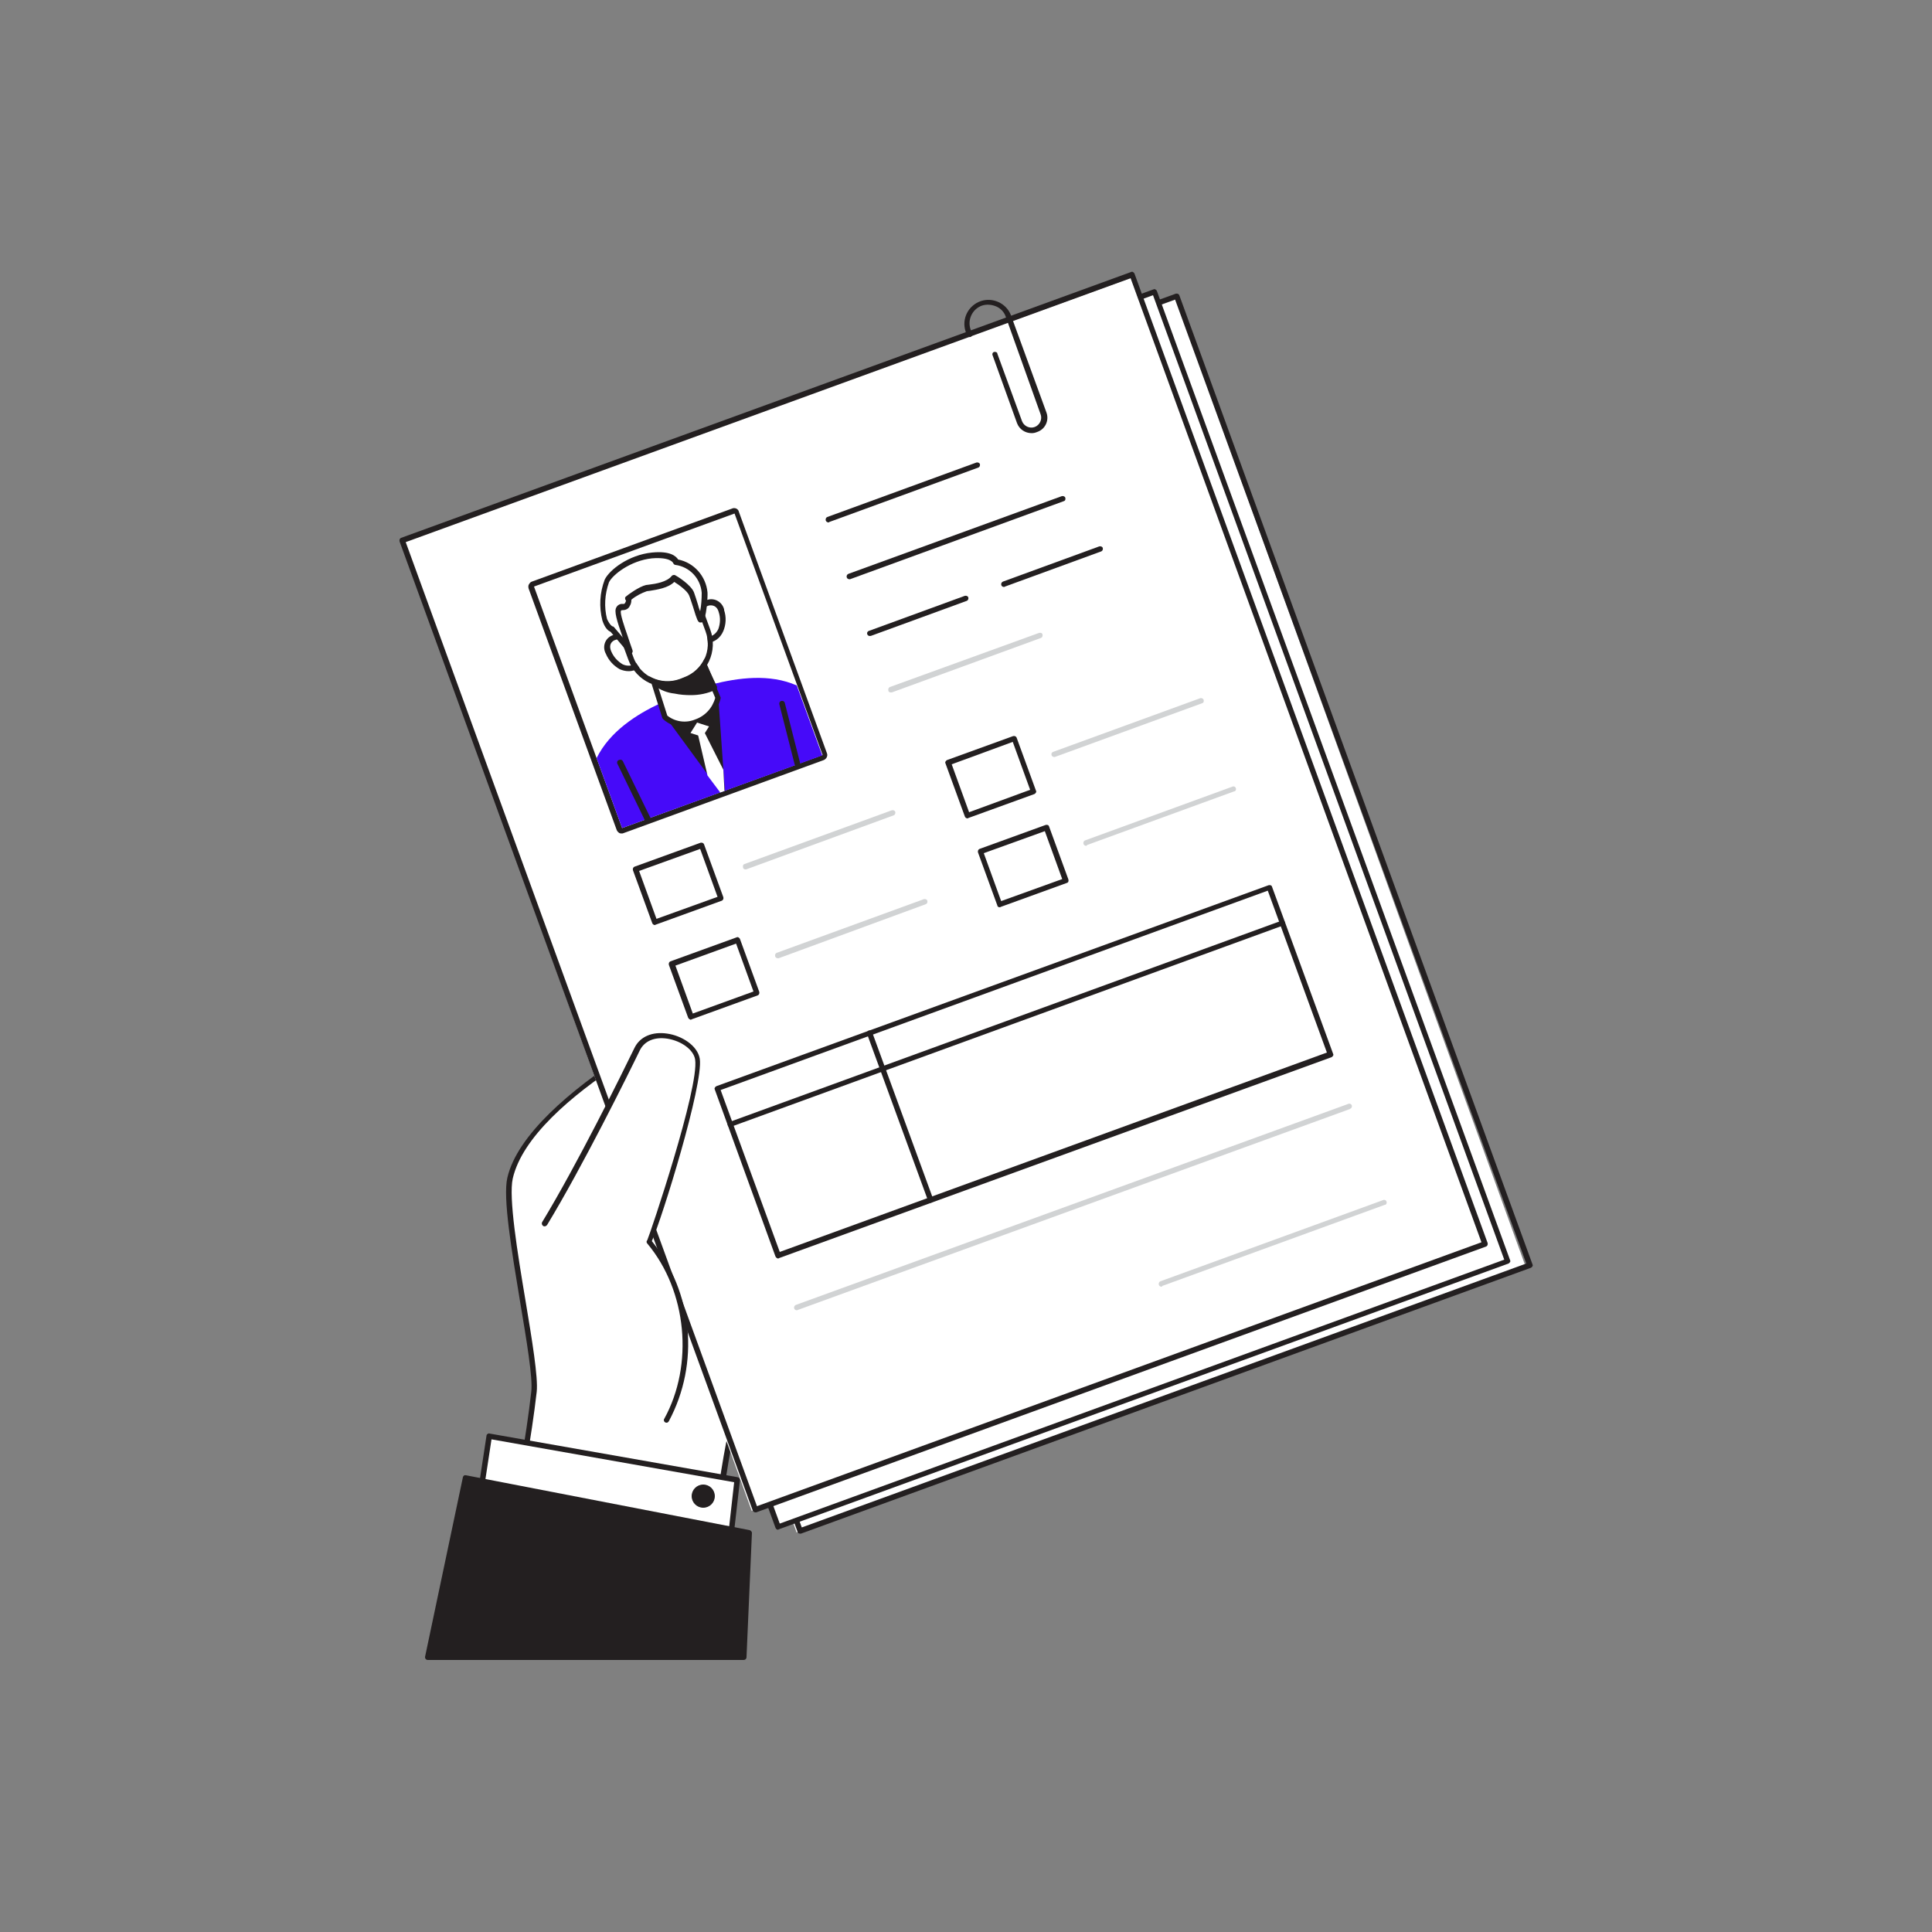 <svg transform="scale(1)" version="1.1" id="Layer_1" xmlns="http://www.w3.org/2000/svg" xmlns:xlink="http://www.w3.org/1999/xlink" x="0px" y="0px" viewBox="0 0 500 500" xml:space="preserve" class="show_show__wrapper__graphic__5Waiy "><rect x="0" y="0" width="500" height="500" fill="#808080" stroke="none"/><title>React</title><style type="text/css">
	.st0{fill:#FFFFFF;}
	.st1{fill:#231F20;}
	.st2{fill:none;}
	.st3{fill:#D1D3D4;}
	.st4{fill:#460AF9;}
</style><g id="Hands"><path class="st0" d="M138.1,360.2c-2.7,24.2-10.3,56.6-13.8,68.7h35.4l21.8-2.6c0,0,5-47.2,8.2-57.6s0.7-109.1,0.8-110
		s-53.3,23.2-58.6,46.3C129.9,313.9,139.1,352,138.1,360.2z"></path><path class="st1" d="M124.4,429.6c-0.2,0-0.4-0.1-0.6-0.3c-0.1-0.2-0.2-0.4-0.1-0.6c3.5-12.1,11.1-44.6,13.8-68.6l0,0
		c0.4-3.5-1.2-13.1-2.9-23.2c-2.2-13.3-4.5-27-3.3-32.1c5.1-22.2,55.9-46.9,59.3-46.9h0.1c0.4,0.1,0.6,0.4,0.6,0.8
		c0,0.2,0,2.9,0.1,6.6c0.4,23.4,1.8,94.7-0.9,103.6c-3.1,10.2-8.1,57-8.2,57.5c0,0.3-0.3,0.6-0.6,0.6l-21.7,2.6L124.4,429.6z
		 M125.3,428.2h34.5l21.1-2.6c0.6-5.6,5.2-47.4,8.2-57.2c1.8-5.8,2.1-40.5,0.9-103.2c-0.1-3.2-0.1-4.9-0.1-5.8
		c-6.4,2.4-52.3,24.2-57.2,45.6c-1.1,4.9,1.2,19.1,3.3,31.6c1.7,10.2,3.3,19.9,2.9,23.6l-0.7-0.1l0.7,0.1
		C136.2,383.7,128.9,415.4,125.3,428.2z"></path><polygon class="st0" points="123.4,392.7 126.6,371.8 190.8,383 188.2,405.7 	"></polygon><path class="st1" d="M188.2,406.4h-0.1l-64.8-13c-0.4-0.1-0.6-0.4-0.6-0.8l3.2-21c0-0.2,0.1-0.4,0.3-0.5c0.2-0.1,0.3-0.2,0.5-0.1
		l64.2,11.3c0.4,0.1,0.6,0.4,0.6,0.8l-2.6,22.7c0,0.2-0.1,0.4-0.3,0.5C188.5,406.4,188.4,406.4,188.2,406.4z M124.2,392.2l63.4,12.7
		l2.4-21.3l-62.8-11.1L124.2,392.2z"></path><polygon class="st1" points="192.4,428.9 193.8,396.7 120.5,382.4 110.8,428.9 	"></polygon><path class="st1" d="M192.4,429.6h-81.7c-0.4,0-0.7-0.3-0.7-0.7c0,0,0-0.1,0-0.1l9.8-46.5c0.1-0.4,0.4-0.6,0.8-0.5L194,396
		c0.3,0.1,0.6,0.4,0.6,0.7l-1.4,32.1C193.2,429.3,192.9,429.6,192.4,429.6C192.5,429.6,192.5,429.6,192.4,429.6z M111.6,428.2h80.1
		l1.3-30.9l-72-14.1L111.6,428.2z"></path><circle class="st1" cx="182" cy="387.2" r="3"></circle></g><g id="Documents"><rect class="st0" x="154.9" y="103.7" transform="matrix(0.94 -0.34 0.34 0.94 -65.415 100.99)" width="200.9" height="266.8"></rect><path class="st1" d="M207,396.9c-0.3,0-0.6-0.2-0.6-0.5L115,145.6c-0.1-0.4,0.1-0.8,0.4-0.9L304.3,76c0.4-0.1,0.8,0.1,0.9,0.4
		c0,0,0,0,0,0l91.4,250.8c0.1,0.2,0.1,0.4,0,0.5c-0.1,0.2-0.2,0.3-0.4,0.4l-188.9,68.8C207.2,396.9,207.1,396.9,207,396.9z
		 M116.6,145.8l90.9,249.5L395,327L304.1,77.5L116.6,145.8z"></path><rect class="st0" x="149.6" y="101.9" transform="matrix(0.94 -0.342 0.342 0.94 -65.444 99.787)" width="201" height="266.9"></rect><path class="st1" d="M201.4,395.9c-0.3,0-0.6-0.2-0.7-0.5l-91.4-250.8c-0.1-0.4,0.1-0.8,0.4-0.9c0,0,0,0,0,0l188.8-68.8
		c0.2-0.1,0.4-0.1,0.5,0c0.2,0.1,0.3,0.2,0.4,0.4l91.4,250.8c0.1,0.2,0.1,0.4,0,0.5c-0.1,0.2-0.2,0.3-0.4,0.4l-188.9,68.8
		C201.5,395.8,201.4,395.9,201.4,395.9z M110.9,144.8l90.9,249.5L389.3,326L298.4,76.4L110.9,144.8z"></path><rect class="st0" x="143.3" y="98.1" transform="matrix(0.94 -0.34 0.34 0.94 -64.221 96.732)" width="200.9" height="266.8"></rect><path class="st1" d="M195.5,391.4c-0.3,0-0.6-0.2-0.7-0.5l-91.4-250.8c-0.1-0.4,0.1-0.8,0.4-0.9l188.9-68.8c0.2-0.1,0.4-0.1,0.5,0
		c0.2,0.1,0.3,0.2,0.4,0.4L385,321.7c0.1,0.4-0.1,0.8-0.4,0.9l-188.9,68.8C195.6,391.4,195.6,391.4,195.5,391.4z M105,140.3
		l90.9,249.5l187.5-68.3L292.6,72L105,140.3z"></path><line class="st2" x1="214.4" y1="134.5" x2="253.1" y2="120.5"></line><path class="st1" d="M214.4,135.2c-0.3,0-0.6-0.2-0.7-0.5c-0.1-0.4,0.1-0.8,0.4-0.9l38.6-14.1c0.4-0.1,0.8,0.1,0.9,0.4
		c0.1,0.4-0.1,0.8-0.4,0.9l-38.6,14.1C214.6,135.2,214.5,135.2,214.4,135.2z"></path><line class="st2" x1="219.8" y1="149.2" x2="275" y2="129.1"></line><path class="st1" d="M219.8,149.9c-0.4,0-0.7-0.3-0.7-0.7c0-0.3,0.2-0.6,0.5-0.7l55.2-20.1c0.4-0.1,0.8,0.1,0.9,0.4c0,0,0,0,0,0
		c0.1,0.4,0,0.8-0.4,0.9L220,149.9C219.9,149.9,219.9,149.9,219.8,149.9z"></path><line class="st2" x1="225.1" y1="163.9" x2="250" y2="154.8"></line><path class="st1" d="M225.1,164.6c-0.4,0-0.7-0.3-0.7-0.7c0-0.3,0.2-0.5,0.4-0.6l24.9-9.1c0.4-0.1,0.8,0.1,0.9,0.4
		c0.1,0.4-0.1,0.8-0.4,0.9l-24.9,9.1C225.3,164.5,225.2,164.6,225.1,164.6z"></path><line class="st2" x1="259.8" y1="151.2" x2="284.7" y2="142.1"></line><path class="st1" d="M259.8,151.9c-0.4,0-0.7-0.3-0.7-0.7c0-0.3,0.2-0.6,0.5-0.7l24.9-9.1c0.4-0.1,0.8,0.1,0.9,0.4c0,0,0,0,0,0
		c0.1,0.4-0.1,0.8-0.4,0.9c0,0,0,0,0,0l-24.9,9.1C260,151.9,259.9,151.9,259.8,151.9z"></path><path class="st3" d="M230.5,179.2c-0.3,0-0.6-0.2-0.6-0.5c-0.1-0.4,0.1-0.8,0.4-0.9c0,0,0,0,0,0l38.6-14c0.4-0.1,0.8,0,0.9,0.4
		c0.1,0.4-0.1,0.8-0.4,0.9c0,0,0,0,0,0l-38.6,14.1C230.6,179.2,230.5,179.2,230.5,179.2z"></path><path class="st3" d="M192.9,225c-0.3,0-0.6-0.2-0.6-0.5c-0.1-0.4,0-0.8,0.4-0.9c0,0,0,0,0,0l38.1-13.9c0.4-0.1,0.8,0.1,0.9,0.4
		c0.1,0.4-0.1,0.8-0.4,0.9L193.1,225C193.1,225,193,225,192.9,225z"></path><rect class="st0" x="175.8" y="245.9" transform="matrix(0.94 -0.342 0.342 0.94 -75.488 78.554)" width="18.2" height="14.6"></rect><path class="st1" d="M178.8,263.9c-0.1,0-0.2,0-0.3-0.1c-0.2-0.1-0.3-0.2-0.4-0.4l-5-13.7c-0.1-0.4,0.1-0.8,0.4-0.9c0,0,0,0,0,0
		l17.1-6.2c0.2-0.1,0.4-0.1,0.5,0c0.2,0.1,0.3,0.2,0.4,0.4l5,13.7c0.1,0.4-0.1,0.8-0.4,0.9c0,0,0,0,0,0l-17.1,6.2
		C179,263.8,178.9,263.9,178.8,263.9z M174.8,249.9l4.5,12.4l15.7-5.7l-4.5-12.4L174.8,249.9z"></path><rect class="st0" x="166.4" y="221.4" transform="matrix(0.94 -0.342 0.342 0.94 -67.665 73.874)" width="18.2" height="14.6"></rect><path class="st1" d="M169.5,239.4c-0.3,0-0.6-0.2-0.7-0.5l-5-13.7c-0.1-0.4,0.1-0.8,0.4-0.9c0,0,0,0,0,0l17.1-6.2
		c0.4-0.1,0.8,0.1,0.9,0.4l5,13.7c0.1,0.4-0.1,0.8-0.4,0.9l-17.1,6.2C169.6,239.3,169.6,239.4,169.5,239.4z M165.4,225.4l4.5,12.4
		l15.8-5.7l-4.5-12.4L165.4,225.4z"></path><path class="st3" d="M201.3,248c-0.3,0-0.6-0.2-0.7-0.5c-0.1-0.4,0.1-0.8,0.4-0.9l38.1-13.9c0.4-0.1,0.8,0.1,0.9,0.4
		c0.1,0.4-0.1,0.8-0.4,0.9L201.5,248C201.4,248,201.4,248,201.3,248z"></path><rect class="st0" x="247.3" y="193.9" transform="matrix(0.94 -0.342 0.342 0.94 -53.356 99.883)" width="18.2" height="14.6"></rect><path class="st1" d="M250.4,211.8c-0.3,0-0.6-0.2-0.7-0.5l-5-13.7c-0.1-0.2-0.1-0.4,0-0.5c0.1-0.2,0.2-0.3,0.4-0.4l17.1-6.2
		c0.4-0.1,0.8,0.1,0.9,0.4l5,13.7c0.1,0.2,0.1,0.4,0,0.5c-0.1,0.2-0.2,0.3-0.4,0.4l-17.1,6.2C250.5,211.8,250.4,211.8,250.4,211.8z
		 M246.3,197.8l4.5,12.4l15.8-5.8l-4.5-12.4L246.3,197.8z"></path><path class="st3" d="M272.8,195.9c-0.4,0-0.7-0.3-0.7-0.7c0-0.3,0.2-0.5,0.4-0.6l38.1-13.9c0.3-0.1,0.7,0,0.9,0.4c0,0,0,0,0,0
		c0.1,0.4,0,0.8-0.4,0.9c0,0,0,0,0,0L273,195.9C272.9,195.9,272.9,195.9,272.8,195.9z"></path><rect class="st0" x="255.7" y="216.9" transform="matrix(0.94 -0.342 0.342 0.94 -60.712 104.133)" width="18.2" height="14.6"></rect><path class="st1" d="M258.7,234.8c-0.3,0-0.6-0.2-0.6-0.5l-5-13.7c-0.1-0.4,0.1-0.8,0.4-0.9l17.1-6.2c0.4-0.1,0.8,0,0.9,0.4
		c0,0,0,0,0,0l5,13.7c0.1,0.4,0,0.8-0.4,0.9c0,0,0,0,0,0l-17.1,6.2C258.9,234.8,258.8,234.8,258.7,234.8z M254.6,220.8l4.5,12.4
		l15.8-5.7l-4.5-12.4L254.6,220.8z"></path><path class="st3" d="M281.1,218.9c-0.3,0-0.6-0.2-0.7-0.5c-0.1-0.4,0.1-0.8,0.4-0.9c0,0,0,0,0,0l38.1-13.9c0.4-0.2,0.8,0,0.9,0.3
		c0.2,0.4,0,0.8-0.3,0.9c0,0-0.1,0-0.1,0l-38.1,13.9C281.3,218.8,281.2,218.9,281.1,218.9z"></path><rect class="st0" x="188.9" y="254.3" transform="matrix(0.94 -0.342 0.342 0.94 -78.909 107.397)" width="152.1" height="46"></rect><path class="st1" d="M201.4,325.7c-0.1,0-0.2,0-0.3-0.1c-0.2-0.1-0.3-0.2-0.4-0.4L185,282c-0.1-0.2-0.1-0.4,0-0.5
		c0.1-0.2,0.2-0.3,0.4-0.4l142.9-52c0.4-0.1,0.8,0,0.9,0.4c0,0,0,0,0,0l15.8,43.2c0.1,0.2,0.1,0.4,0,0.5c-0.1,0.2-0.2,0.3-0.4,0.4
		l-143,52C201.5,325.7,201.4,325.7,201.4,325.7z M186.5,282.1l15.3,41.9l141.6-51.6l-15.3-41.9L186.5,282.1z"></path><line class="st2" x1="189" y1="291" x2="331.9" y2="239"></line><path class="st1" d="M189,291.7c-0.4,0-0.7-0.3-0.7-0.7c0-0.3,0.2-0.5,0.4-0.6l142.9-52.1c0.4-0.2,0.8,0,0.9,0.3
		c0.2,0.4,0,0.8-0.3,0.9c0,0-0.1,0-0.1,0l-142.9,52.1C189.1,291.7,189.1,291.7,189,291.7z"></path><line class="st2" x1="225.2" y1="267.3" x2="240.9" y2="310.6"></line><path class="st1" d="M240.9,311.3c-0.3,0-0.6-0.2-0.7-0.5l-15.8-43.2c-0.1-0.4,0.1-0.8,0.4-0.9c0.4-0.1,0.8,0.1,0.9,0.4l0,0
		l15.8,43.2c0.1,0.4-0.1,0.8-0.4,0.9C241.1,311.2,241,311.3,240.9,311.3z"></path><path class="st3" d="M300.6,333c-0.3,0-0.6-0.2-0.7-0.5c-0.1-0.4,0.1-0.8,0.4-0.9l57.6-21c0.4-0.2,0.8,0,0.9,0.3
		c0.2,0.4,0,0.8-0.3,0.9c0,0-0.1,0-0.1,0l-57.6,21C300.7,333,300.7,333,300.6,333z"></path><path class="st3" d="M206.2,339.1c-0.4,0-0.7-0.3-0.7-0.7c0-0.3,0.2-0.6,0.5-0.7l142.9-52c0.3-0.2,0.8,0,0.9,0.3
		c0.2,0.3,0,0.8-0.3,0.9c0,0-0.1,0-0.1,0.1l-142.9,52C206.4,339.1,206.3,339.1,206.2,339.1z"></path><path class="st1" d="M267,112.1c-1.7,0-3.2-1-3.8-2.6L256.9,92c-0.2-0.4,0-0.8,0.3-0.9s0.8,0,0.9,0.3c0,0,0,0.1,0,0.1l6.4,17.5
		c0.5,1.3,2,2,3.3,1.5c1.3-0.5,2-2,1.5-3.3L260.3,82c-0.4-1.2-1.3-2.2-2.5-2.7c-1.2-0.5-2.5-0.6-3.7-0.2c-2.5,0.9-3.8,3.7-2.9,6.2
		c0,0,0,0,0,0l0.4,1c0.1,0.4-0.1,0.8-0.4,0.9c-0.4,0.1-0.8,0-0.9-0.4c0,0,0,0,0,0l-0.4-1c-1.1-3.3,0.7-6.8,4-7.9
		c3.1-1,6.5,0.6,7.7,3.6l9.2,25.2c0.8,2.1-0.3,4.4-2.4,5.1C267.9,112,267.5,112.1,267,112.1z"></path></g><g id="Thumb"><path class="st0" d="M140.9,316.6c7.7-12.6,17.5-32,24-45.2c3.1-6.5,14.8-2.9,15.6,2.6c1.2,7.7-12.4,47.4-12.5,47.2
		c10.6,12.6,12.5,31.8,4.5,46.1"></path><path class="st1" d="M172.5,368.2c-0.4,0-0.7-0.3-0.7-0.7c0-0.1,0-0.2,0.1-0.3c7.7-14,5.9-33.1-4.4-45.4c-0.2-0.2-0.2-0.5-0.1-0.7
		l0.1-0.1c0.8-1.8,13.5-39.5,12.4-46.8c-0.4-2.5-3.5-4.8-7.2-5.4c-3.3-0.5-5.9,0.6-7.1,3c-3.3,6.8-14.9,30.2-24,45.2
		c-0.2,0.3-0.6,0.5-1,0.3c0,0,0,0,0,0c-0.3-0.2-0.5-0.6-0.3-1c0,0,0,0,0,0c9.1-15,20.6-38.3,23.9-45.1c1.4-2.9,4.6-4.3,8.5-3.7
		c3.6,0.5,7.8,3,8.4,6.5c1,6.6-9.8,41.4-12.4,47.2c10.7,13.3,12.4,31.6,4.4,46.6C172.9,368.1,172.7,368.2,172.5,368.2z"></path></g><g id="ID_Photo"><rect class="st0" x="148" y="140.3" transform="matrix(0.94 -0.342 0.342 0.94 -48.812 70.551)" width="55.1" height="66.6"></rect><path class="st1" d="M190.1,132.9l22.8,62.5L161,214.3l-22.8-62.5L190.1,132.9 M190,131.5c-0.2,0-0.3,0-0.5,0.1l-51.8,18.9
		c-0.4,0.1-0.6,0.4-0.8,0.7c-0.2,0.3-0.2,0.7-0.1,1.1l22.8,62.5c0.1,0.3,0.4,0.6,0.7,0.8c0.2,0.1,0.4,0.1,0.6,0.1
		c0.2,0,0.3,0,0.5-0.1l51.8-18.9c0.7-0.3,1.1-1.1,0.8-1.8l-22.8-62.5C191.1,131.9,190.6,131.5,190,131.5L190,131.5z"></path><path class="st4" d="M206.2,177.4l6.6,18.1L161,214.3l-6.6-18.1c3.4-6.9,10.3-11.3,16.5-14.2c2.4-1.1,4.7-2,6.6-2.7l0.4-0.2
		c1.8-0.7,4-1.4,6.3-2c0,0,0.1,0,0.1,0C191.1,175.4,199.2,174.3,206.2,177.4z"></path><path class="st1" d="M185.9,180.5L185.9,180.5l1.3,18.6l0.4,5.4l-1.2,0.4l-3.2-4.4l-11-15l0,0l0,0
		C175,183.4,182.2,180.8,185.9,180.5z"></path><path class="st0" d="M180.1,161c-0.8-4.1,5.2-7.3,6.6-2.7c0.5,1.6,0.5,3.3-0.1,4.9c-0.7,1.6-2.2,2.6-3.9,2.6"></path><path class="st1" d="M182.9,166.4h-0.3c-0.4,0-0.7-0.4-0.7-0.8c0-0.4,0.4-0.7,0.8-0.7c1.4,0,2.6-0.8,3.2-2.1
		c0.5-1.4,0.6-2.9,0.1-4.4c-0.5-1.8-1.8-1.8-2.5-1.7c-1.8,0.5-2.9,2.2-2.7,4c0.1,0.4-0.2,0.8-0.6,0.8s-0.8-0.2-0.8-0.6
		c-0.4-2.6,1.2-5.1,3.8-5.7c1.8-0.5,3.7,0.6,4.2,2.5c0,0.1,0,0.1,0,0.2c0.6,1.8,0.5,3.7-0.2,5.4
		C186.4,165.2,184.8,166.3,182.9,166.4z"></path><path class="st0" d="M164.3,166.7c-2-3.6-8.7-2.2-6.8,2.2c0.6,1.6,1.8,2.8,3.2,3.6c1.5,0.8,3.3,0.5,4.6-0.6"></path><path class="st1" d="M162.7,173.7c-0.8,0-1.6-0.2-2.3-0.5c-1.6-0.9-2.9-2.3-3.6-4c-0.9-1.6-0.4-3.7,1.3-4.6c0.1,0,0.1-0.1,0.2-0.1
		c2.4-1.1,5.2-0.3,6.6,1.9c0.2,0.3,0.1,0.8-0.3,1s-0.8,0.1-1-0.3l0,0c-1-1.6-3-2.1-4.6-1.4c-0.6,0.3-1.6,1.1-0.8,2.9
		c0.6,1.4,1.6,2.5,2.9,3.3c1.2,0.6,2.7,0.5,3.8-0.4c0.3-0.3,0.7-0.3,1,0c0.3,0.3,0.3,0.7,0,1C165,173.2,163.9,173.7,162.7,173.7z"></path><path class="st0" d="M172.1,185.6c2.2,1.9,5.4,2.4,8.1,1.3c2.9-1,5-3.4,5.7-6.3l-6-14.5l-12.4,4.5L172.1,185.6z"></path><path class="st1" d="M177.1,188.2c-2,0-4-0.7-5.5-2.1c-0.1-0.1-0.1-0.2-0.2-0.3l-4.7-15c-0.1-0.4,0.1-0.8,0.4-0.9l12.4-4.5
		c0.4-0.1,0.8,0,0.9,0.4l6,14.5c0.1,0.1,0.1,0.3,0.1,0.4c-0.7,3.2-3,5.8-6.2,6.9C179.4,187.9,178.2,188.1,177.1,188.2z M172.7,185.2
		c2,1.6,4.8,2,7.2,1c2.6-0.9,4.5-3,5.2-5.6l-5.7-13.6l-11.2,4.1L172.7,185.2z"></path><path class="st1" d="M169.7,176.9c1.5,1.1,3.2,1.7,5,1.9c3,0.5,7.2,0.7,10-0.9l-2.8-6c-2.1,1.1-4.3,1.9-6.6,2.4c-2,0.6-4,1-6.1,1
		C168.9,175.3,169.1,176.4,169.7,176.9z"></path><path class="st1" d="M178.8,179.9c-1.4,0-2.8-0.1-4.2-0.4c-1.9-0.2-3.7-0.9-5.3-2.1c-0.7-0.5-1-1.4-0.8-2.3
		c0.1-0.4,0.5-0.6,0.9-0.6c2,0,4-0.3,5.9-0.9c2.2-0.5,4.4-1.3,6.4-2.4c0.2-0.1,0.4-0.1,0.6,0c0.2,0.1,0.3,0.2,0.4,0.4l2.8,6
		c0.2,0.3,0,0.7-0.3,0.9C183.1,179.5,180.9,179.9,178.8,179.9z M169.9,176c0.1,0.1,0.1,0.2,0.2,0.3l0,0c1.4,1,3,1.6,4.6,1.8
		c1.8,0.3,6,0.8,9-0.5l-2.2-4.8c-2,0.9-4,1.7-6.1,2.2C173.7,175.6,171.8,175.9,169.9,176z M169.2,176L169.2,176z"></path><path class="st0" d="M176,175.7l1-0.4c4.9-1.8,7.4-7.1,5.6-12l-5.1-13.9c-7-3.1-15.2-0.1-18.6,6.8l5.1,13.9
		C165.7,175,171.1,177.5,176,175.7C176,175.8,176,175.7,176,175.7z"></path><path class="st1" d="M171.9,148.2c1.9,0,3.9,0.4,5.6,1.3l5.1,13.9c1.8,4.9-0.7,10.2-5.6,12l-1,0.4c-1,0.4-2.1,0.6-3.2,0.6
		c-3.9,0-7.4-2.5-8.8-6.1l-5.1-13.9c1.5-3.4,4.4-6,7.9-7.1C168.5,148.5,170.2,148.2,171.9,148.2 M171.9,146.8c-1.9,0-3.8,0.3-5.6,1
		c-6.8,2.5-8.7,7.8-8.8,8c-0.1,0.3-0.1,0.7,0,1l5.1,13.9c2,5.6,8.2,8.5,13.8,6.4l1-0.4c5.6-2,8.5-8.2,6.4-13.8l-5.1-13.9
		c-0.1-0.3-0.3-0.6-0.6-0.8C176.3,147.2,174.1,146.7,171.9,146.8L171.9,146.8z"></path><polygon class="st0" points="181.8,190.7 178.7,189.7 180.4,187 183.5,188 	"></polygon><polygon class="st0" points="187.2,199.2 187.5,204.7 186.4,205.1 183.1,200.7 180.7,190.4 180.7,190.3 180.6,190 180.6,189.8 
		182.1,189.2 182.2,189.4 182.4,189.7 182.4,189.7 	"></polygon><path class="st1" d="M167.5,212.7c-0.3,0-0.5-0.2-0.6-0.4l-7.1-14.6c-0.2-0.3-0.1-0.8,0.3-1c0,0,0,0,0.1,0c0.3-0.2,0.8-0.1,1,0.3
		c0,0,0,0,0,0l7.1,14.6c0.2,0.4,0,0.8-0.3,1c0,0,0,0,0,0C167.7,212.6,167.6,212.7,167.5,212.7z"></path><path class="st1" d="M206.4,198.5c-0.3,0-0.6-0.2-0.7-0.5l-4-15.7c-0.1-0.4,0.1-0.8,0.5-0.9s0.8,0.1,0.9,0.5l4,15.7
		c0.1,0.4-0.1,0.8-0.5,0.9c0,0,0,0,0,0C206.5,198.5,206.4,198.5,206.4,198.5z"></path><path class="st0" d="M163.1,168.3c-1.3-4.4-3.6-9.6-2.9-10.8s1.6,0,2.3-1.3s0.1-1.4,0.1-1.4s3.1-2.4,4.8-2.7s5.6-0.5,7.1-2.6
		c0,0,3.8,2.3,4.6,4.1s2.1,7,2.5,6.8s1.1-4.9,0.9-7.1c-0.4-4-3.4-7.3-7.4-7.9c0,0-0.5-2.3-6.2-1.7s-10.6,4.4-11.6,6.6
		c-1.2,3.2-1.4,6.7-0.5,10.1c0.8,2.5,1.8,2.5,1.8,2.5L163.1,168.3z"></path><path class="st1" d="M163.1,169c-0.2,0-0.4-0.1-0.6-0.2l-4.5-5.3c-0.5-0.2-1.4-0.8-2.1-2.9c-0.9-3.5-0.7-7.2,0.6-10.6
		c1.2-2.5,6.2-6.4,12.2-7c4.8-0.5,6.3,1,6.8,1.8c4.1,0.8,7.2,4.3,7.6,8.5c0.1,1.1-0.3,7.1-1.3,7.7c-0.2,0.1-0.4,0.1-0.7,0.1
		c-0.5-0.2-0.7-0.6-1.7-3.9c-0.4-1.2-0.8-2.5-1.1-3.2c-0.5-1.1-2.5-2.6-3.8-3.4c-1.6,1.6-4.5,2-6.3,2.3l-0.8,0.1
		c-1.4,0.5-2.8,1.2-4,2.2c0,0.6-0.1,1.1-0.4,1.6c-0.3,0.7-1,1.1-1.8,1.1c-0.3,0-0.4,0-0.5,0.2c-0.3,0.6,0.9,4.1,1.7,6.4
		c0.4,1.3,0.9,2.6,1.3,3.8c0.1,0.3,0,0.7-0.3,0.8C163.3,169,163.2,169,163.1,169z M158.5,162.1c0.2,0,0.3,0.1,0.4,0.2l2.3,2.7
		c0-0.1-0.1-0.2-0.1-0.2c-1.5-4.3-2.2-6.6-1.6-7.6c0.3-0.6,1-1,1.7-0.9c0.4,0,0.4,0,0.6-0.3c0.1-0.2,0.2-0.4,0.2-0.6
		c-0.1-0.1-0.2-0.2-0.2-0.4c-0.1-0.3,0-0.5,0.3-0.7c0.3-0.3,3.3-2.5,5.1-2.9l0.8-0.1c1.7-0.2,4.6-0.7,5.8-2.2c0.2-0.3,0.7-0.4,1-0.2
		c0,0,0,0,0,0c0.4,0.2,4,2.4,4.8,4.4c0.3,0.8,0.7,2.1,1.1,3.4c0.1,0.5,0.3,1,0.5,1.5c0.3-1.6,0.4-3.2,0.4-4.8
		c-0.3-3.7-3.1-6.7-6.8-7.2c-0.3,0-0.5-0.3-0.6-0.5l0,0c0,0-0.6-1.6-5.5-1.2c-5.6,0.6-10.2,4.3-11.1,6.2c-1.1,3.1-1.3,6.4-0.5,9.5
		C157.9,161.9,158.5,162.1,158.5,162.1L158.5,162.1z"></path></g></svg>